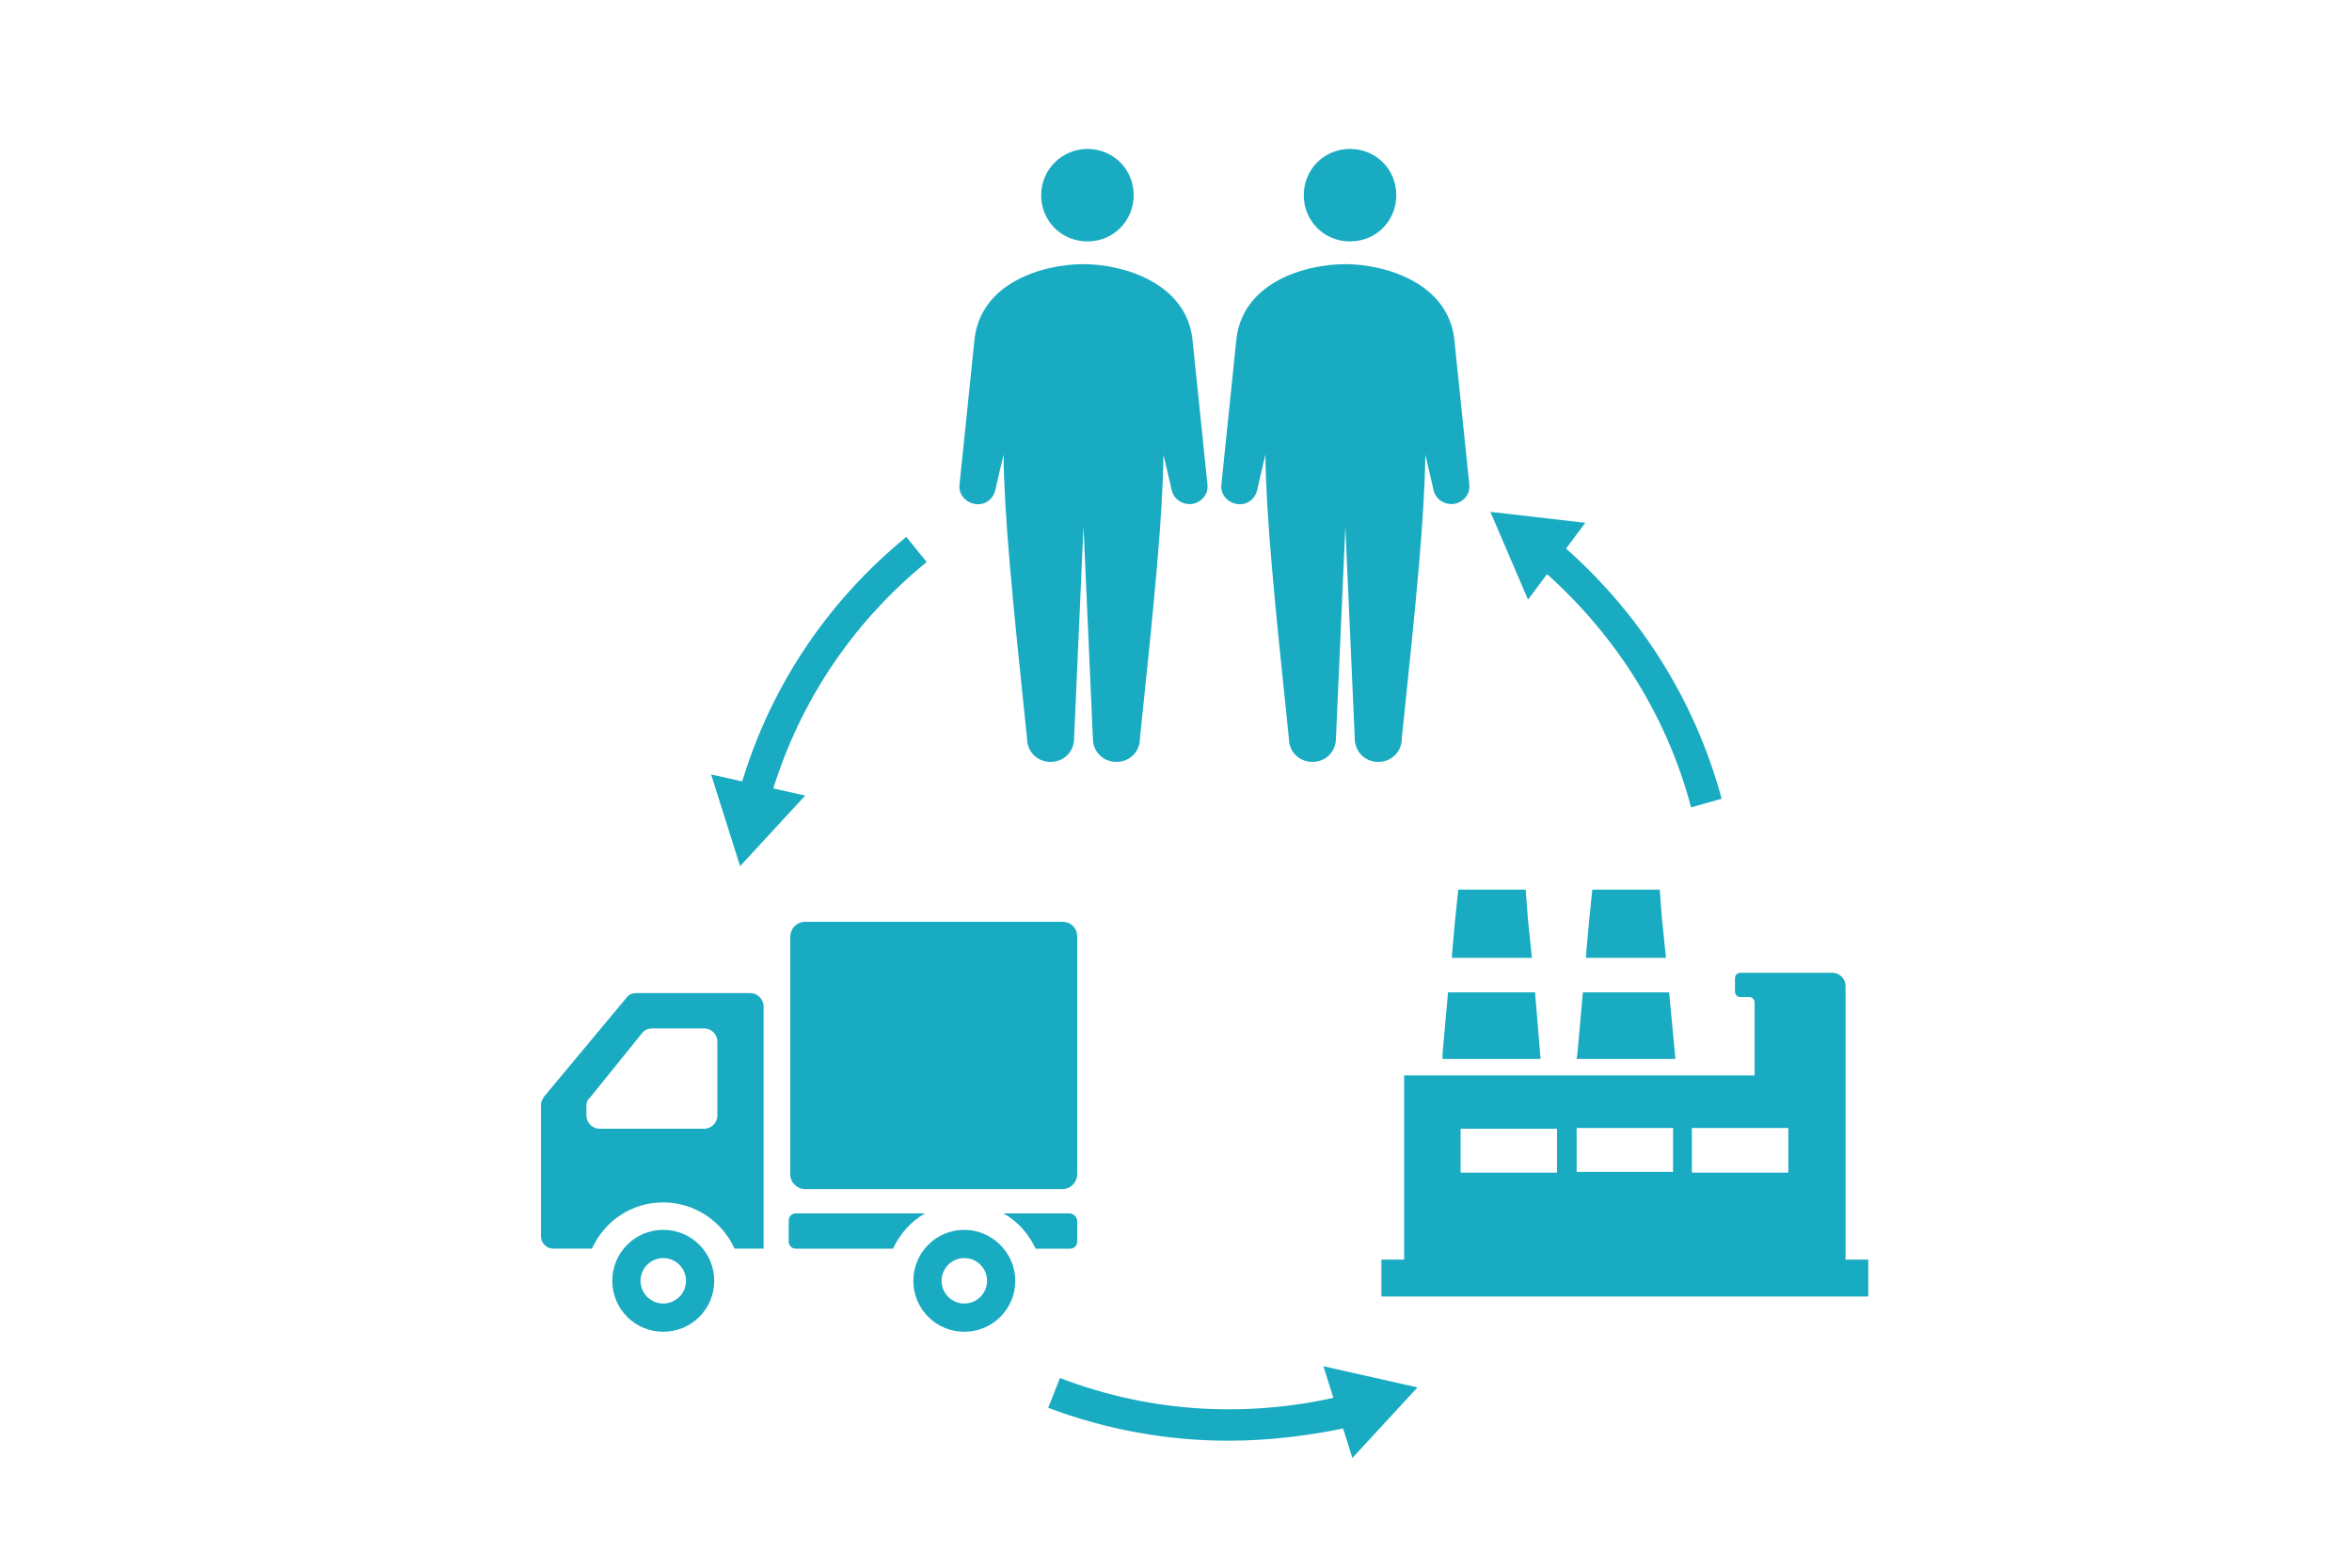 <?xml version="1.0" encoding="utf-8"?>
<!-- Generator: Adobe Illustrator 26.3.1, SVG Export Plug-In . SVG Version: 6.00 Build 0)  -->
<svg version="1.1" xmlns="http://www.w3.org/2000/svg" xmlns:xlink="http://www.w3.org/1999/xlink" x="0px" y="0px"
	 viewBox="0 0 300 200" style="enable-background:new 0 0 300 200;" xml:space="preserve">
<style type="text/css">
	.st0{display:none;}
	.st1{display:inline;}
	.st2{fill:#19ABC1;}
</style>
<g id="レイヤー_1" class="st0">
	<g class="st1">
		<g>
			<g>
				<path class="st2" d="M224.1,173c0,1.5-1.2,2.6-2.6,2.6c-1.5,0-2.6-1.2-2.6-2.6c0-1.5,1.2-2.6,2.6-2.6
					C222.9,170.3,224.1,171.5,224.1,173z"/>
				<path class="st2" d="M254.7,173c0,1.5-1.2,2.6-2.6,2.6c-1.5,0-2.6-1.2-2.6-2.6c0-1.5,1.2-2.6,2.6-2.6
					C253.5,170.3,254.7,171.5,254.7,173z"/>
				<path class="st2" d="M239.3,173c0,1.5-1.2,2.6-2.6,2.6c-1.5,0-2.6-1.2-2.6-2.6c0-1.5,1.2-2.6,2.6-2.6
					C238.1,170.3,239.3,171.5,239.3,173z"/>
				<path class="st2" d="M267.5,95c-2.1-0.5-4.3,0.7-4.8,2.9l-8.4,33c-0.6,2.5-1.7,4.4-3.2,6c-1.7,1.9-4.2,2.9-7.1,2.9h-26.3
					c-2.2,0-4,1.8-4,4c0,2.2,1.8,4,4,4h15.9V163h-8.3c-3.1,0-5.6,2.5-5.6,5.6v0.9h3.5v-0.9c0-1.1,0.9-2.1,2.1-2.1h9.9v2.8h2.9v-2.8
					h10c1.1,0,2.1,0.9,2.1,2.1v0.9h3.5v-0.9c0-3.1-2.5-5.6-5.6-5.6h-8.3v-15.3h4.3c5,0,9.7-2,12.9-5.4c2.4-2.6,4-5.6,5-9.4l8.4-33
					C270.9,97.6,269.6,95.5,267.5,95z"/>
			</g>
			<g>
				<path class="st2" d="M75.2,173c0,1.5,1.2,2.6,2.6,2.6s2.6-1.2,2.6-2.6c0-1.5-1.2-2.6-2.6-2.6S75.2,171.5,75.2,173z"/>
				<path class="st2" d="M44.6,173c0,1.5,1.2,2.6,2.6,2.6c1.5,0,2.6-1.2,2.6-2.6c0-1.5-1.2-2.6-2.6-2.6
					C45.8,170.3,44.6,171.5,44.6,173z"/>
				<path class="st2" d="M60,173c0,1.5,1.2,2.6,2.6,2.6c1.5,0,2.6-1.2,2.6-2.6c0-1.5-1.2-2.6-2.6-2.6C61.2,170.3,60,171.5,60,173z"
					/>
				<path class="st2" d="M31.8,95c2.1-0.5,4.3,0.7,4.8,2.9l8.4,33c0.6,2.5,1.7,4.4,3.2,6c1.7,1.9,4.2,2.9,7.1,2.9h26.3
					c2.2,0,4,1.8,4,4c0,2.2-1.8,4-4,4H65.7V163h8.3c3.1,0,5.6,2.5,5.6,5.6v0.9h-3.5v-0.9c0-1.1-0.9-2.1-2.1-2.1h-9.9v2.8h-2.9v-2.8
					h-10c-1.1,0-2.1,0.9-2.1,2.1v0.9h-3.5v-0.9c0-3.1,2.5-5.6,5.6-5.6h8.3v-15.3h-4.3c-5,0-9.7-2-12.9-5.4c-2.4-2.6-4-5.6-5-9.4
					l-8.4-33C28.4,97.6,29.7,95.5,31.8,95z"/>
			</g>
		</g>
		<g>
			<g>
				<path class="st2" d="M139.2,118.3c-4.5,0-8.1,3.6-8.1,8.1l1.5,37.4c0,3.6,2.9,6.6,6.6,6.6c3.6,0,6.6-2.9,6.6-6.6l1.5-37.4
					C147.3,122,143.7,118.3,139.2,118.3z"/>
				<path class="st2" d="M160.1,118.3c-4.5,0-8.1,3.6-8.1,8.1l1.5,37.4c0,3.6,2.9,6.6,6.6,6.6c3.6,0,6.6-2.9,6.6-6.6l1.5-37.4
					C168.1,122,164.5,118.3,160.1,118.3z"/>
			</g>
			<path class="st2" d="M162.6,46c0,7.2-5.8,13-13,13c-7.2,0-13-5.8-13-13c0-7.2,5.8-13,13-13C156.8,33,162.6,38.8,162.6,46z"/>
			<rect x="85.5" y="98.8" class="st2" width="128.3" height="9.9"/>
			<path class="st2" d="M180.5,98.8V82.4c0-17.9-21.6-18.7-30.8-18.7c-9.2,0-30.8,0.9-30.8,18.7v16.4H180.5z"/>
			<g>
				<path class="st2" d="M231.2,89c-0.2-3.4-3.1-6-6.5-5.9l-25.9,2.5c-2.8,0.1-4.9,2.5-4.8,5.3c0.1,2.8,2.4,4.5,5.3,4.5h26
					C228.7,95.3,231.3,92.4,231.2,89z"/>
				<path class="st2" d="M191.1,163.2l4.1-39.2c1.2-6.4,4.7-7.4,8.3-8.1l18.7-1.9c0.4,0.6,0-37.6,0-37.6c0.1-6.4,5.4-11.5,11.9-11.4
					c6.4,0.1,12.3,5.4,12.1,11.9v41.9c0,8.6-2.9,14.6-14.5,14.6h-22.4l-6.7,32.5c-0.7,3.2-3.9,5.2-7.1,4.5
					C192.4,169.5,190.4,166.4,191.1,163.2z"/>
				<path class="st2" d="M68.1,89c0.2-3.4,3.1-6,6.5-5.9l25.9,2.5c2.8,0.1,4.9,2.5,4.8,5.3c-0.2,2.8-2.4,4.5-5.3,4.5H74
					C70.6,95.3,68,92.4,68.1,89z"/>
				<path class="st2" d="M108.2,163.2l-4.1-39.2c-1.2-6.4-4.7-7.4-8.3-8.1l-18.7-1.9c-0.4,0.6,0-37.6,0-37.6
					c-0.1-6.4-5.4-11.5-11.9-11.4c-6.4,0.1-12.3,5.4-12.1,11.9v41.9c0,8.6,2.9,14.6,14.5,14.6h22.4l6.7,32.5
					c0.7,3.2,3.9,5.2,7.1,4.5C106.9,169.5,108.9,166.4,108.2,163.2z"/>
			</g>
			<g>
				<path class="st2" d="M219.5,51.6c2.2,6.8,9.6,10.5,16.4,8.2c6.8-2.2,10.5-9.6,8.2-16.4c-2.2-6.8-9.6-10.5-16.4-8.2
					C220.9,37.5,217.2,44.8,219.5,51.6z"/>
				<path class="st2" d="M79.8,51.6c-2.2,6.8-9.6,10.5-16.4,8.2c-6.8-2.2-10.5-9.6-8.2-16.4c2.2-6.8,9.6-10.5,16.4-8.2
					C78.4,37.5,82.1,44.8,79.8,51.6z"/>
			</g>
		</g>
	</g>
</g>
<g id="レイヤー_2" class="st0">
	<g class="st1">
		<g>
			<path class="st2" d="M128.9,40.3c-0.7,6.5-6.5,11.3-13,10.6c-6.5-0.7-11.3-6.5-10.6-13c0.7-6.5,6.5-11.3,13-10.6
				C124.8,27.9,129.5,33.8,128.9,40.3z"/>
			<path class="st2" d="M148.8,98.2L119,60.7c-5.9-7.8-19.7-6.4-21.7,2.9c-1.7,7.9-6.5,43.8-6.5,43.8c0,0.1,0,0.3-0.1,0.4l-9.1,64.5
				c-0.7,3.2,1.3,6.5,4.5,7.2c3.2,0.7,6.5-1.3,7.2-4.5l7.5-23.7l5.9,21.2c0.6,3.3,3.7,5.5,7,4.9c3.3-0.6,5.5-3.7,4.9-7l-6.2-55.8
				l7-30.6l21.8,19.6c2,2,4.3,2.6,6.4,1.2C149.7,103.2,150.3,100.3,148.8,98.2z"/>
			<path class="st2" d="M153.2,40.3c0.7,6.5,6.5,11.3,13,10.6c6.5-0.7,11.3-6.5,10.6-13c-0.7-6.5-6.5-11.3-13-10.6
				C157.3,27.9,152.5,33.8,153.2,40.3z"/>
			<g>
				<path class="st2" d="M200.5,138.6h19.7v-24.1h-3v-3.8c0-1.1-0.9-2-2-2h-9.7c-1.1,0-2,0.9-2,2v3.8h-3V138.6z M205.9,111.1h8.8
					v3.4h-8.8V111.1z"/>
				<path class="st2" d="M198.1,114.5h-3c-1.3,0-2.4,1.1-2.4,2.4v19.3c0,1.3,1.1,2.4,2.4,2.4h3V114.5z"/>
				<path class="st2" d="M225.6,114.5h-3v24.1h3c1.3,0,2.4-1.1,2.4-2.4v-19.3C228,115.5,226.9,114.5,225.6,114.5z"/>
			</g>
			<path class="st2" d="M132.7,98.5c-1,2-0.4,4.5,1.4,5.9c1.6,1.2,3.3,1,5,0L132.7,98.5z"/>
		</g>
		<g>
			<path class="st2" d="M208,99.8l-12-20.6l-9-15.5c-2.3-4.3-5.8-6.8-9.5-7.6l-11.6,25.4l-7.2-14.5l-16.4,19.8l7.2,9.1l13.7-11.4
				l6.4,30.1l3.9,59.6c0,3.3,2.7,6,6,6c3.3,0,6-2.7,6-6l5.6-58.1c0.3-2.4,0.5-6.5,0.1-8.5c0,0-1.5-9.4-3.1-19.7l12,17
				c1.4,2.1,4.2,2.8,6.4,1.4C208.7,104.8,209.3,101.9,208,99.8z"/>
			<polygon class="st2" points="168.8,59.8 168.8,56.5 163.1,56.8 163.1,60 			"/>
			<polygon class="st2" points="165.8,76.2 168.8,69.7 168.8,61.7 163.1,61.9 163.1,70.7 			"/>
		</g>
	</g>
</g>
<g id="レイヤー_3" class="st0">
	<g class="st1">
		<polygon class="st2" points="81.3,59.7 80.3,69.5 80.3,70.4 80.3,70.4 80.3,70.4 102.9,70.4 101.9,59.7 101.1,51 82.1,51 		"/>
		<polygon class="st2" points="77.8,97.3 77.6,98.9 77.6,98.9 77.6,99 105.5,99 103.8,80.2 79.4,80.2 		"/>
		<polygon class="st2" points="64.9,70.4 63.9,59.7 63.1,51 44.1,51 43.3,59.7 42.4,69.5 42.3,70.4 42.3,70.4 42.3,70.4 		"/>
		<polygon class="st2" points="67.6,99 65.8,80.2 41.4,80.2 39.8,97.3 39.7,98.9 39.7,98.9 39.7,99 		"/>
		<path class="st2" d="M153.7,155.8v-47.9v-4.2V78.5c0-2.1-1.7-3.9-3.9-3.9h-25.7c-0.9,0-1.6,0.7-1.6,1.6V80c0,0.9,0.7,1.6,1.6,1.6
			h2.5c0.9,0,1.6,0.7,1.6,1.6v20.5h-5.7h-16.7H77.4h-9.6H39.4H28.9h0l0,0h-0.1v52.1h-6.4h0l0,0h-0.1v10.4v0l0,0v0.1h6.5l0,0h124.9
			l0,0h6.5v-10.4H153.7z M104.9,118.5v11.8v0.7H77.6v-0.7v-11.8H104.9z M72.2,118.5V131H44.9v-0.7v-11.8h24.5H72.2z M137.5,118.5
			V131h-27.3v-12.5H137.5z"/>
	</g>
	<g class="st1">
		<path class="st2" d="M170.9,154.8c5,5,13.2,5,18.2,0l6.8-6.8l-2.7-2.7l-4.1,4.1l-10.2-10.2c0.6-0.9,0.9-2,0.9-3.1
			c0-0.4,0-0.8-0.1-1.1l13.4-24.4c0.6,0.1,1.1,0.2,1.7,0.2c1,0,1.9-0.2,2.8-0.4l9.2,9.9v10.3c0,2.8,2.3,5.1,5.1,5.1h17.8v3.1h-16.6
			c-3.9,0-7.4,1.6-10,4.1c-2.5,2.5-4.1,6.1-4.1,10c0,3.9,1.6,7.4,4.1,10c2.5,2.5,6.1,4.1,10,4.1h49.7c3.9,0,7.4-1.6,10-4.1
			c2.6-2.5,4.1-6.1,4.1-10c0-3.9-1.6-7.4-4.1-10c-2.5-2.6-6.1-4.1-10-4.1h-6.9v-3.1H268c2.8,0,5.1-2.3,5.1-5.1v-11.9
			c0-2.8-2.3-5.1-5.1-5.1h-3.9V93.6c0-3.8-3.1-7-7-7H238c-3.8,0-7,3.1-7,7v19.8h-15L203.8,101c-0.3-4.7-4.2-8.4-9-8.4c-5,0-9,4-9,9
			c0,1.1,0.2,2.2,0.6,3.2l-12.6,25.4c-3,0.1-5.5,2.6-5.5,5.7c0,1.1,0.3,2,0.8,2.9C166,143.9,166.6,150.5,170.9,154.8z M254.3,112.3
			h-13.4V96.4h13.4V112.3z M234.7,151.2v-4.4h6.5v4.4h7v-4.4h6.5v4.4h7v-4.4h1.2c1.7,0,3.1,0.7,4.2,1.7c1.1,1.1,1.7,2.5,1.7,4.2
			s-0.7,3.1-1.7,4.2c-1.1,1.1-2.5,1.7-4.2,1.7h-7.9v-3h-7v3h-6.5v-3h-7v3H228v-3h-7v3h-7.9c-1.7,0-3.1-0.7-4.2-1.7
			c-1.1-1.1-1.7-2.5-1.7-4.2c0-1.7,0.7-3.1,1.7-4.2c1.1-1.1,2.5-1.7,4.2-1.7h1.2v4.4h7v-4.4h6.5v4.4H234.7z M191.8,101.6
			c0-1.7,1.3-3,3-3c1.7,0,3,1.3,3,3c0,1.7-1.3,3-3,3C193.1,104.6,191.8,103.3,191.8,101.6z M171.8,136c0-1.2,1-2.3,2.3-2.3
			c1.2,0,2.2,1,2.2,2.3c0,1.2-1,2.3-2.2,2.3C172.8,138.2,171.8,137.2,171.8,136z"/>
	</g>
</g>
<g id="レイヤー_4">
	<g>
		<g>
			<polygon class="st2" points="202.7,117.4 202.3,121.8 202.3,122.2 202.3,122.2 202.3,122.2 212.5,122.2 212,117.4 211.7,113.5 
				203.1,113.5 			"/>
			<polygon class="st2" points="201.2,134.4 201.1,135.1 201.1,135.1 201.1,135.1 213.7,135.1 212.9,126.6 201.9,126.6 			"/>
			<polygon class="st2" points="195.4,122.2 194.9,117.4 194.6,113.5 186,113.5 185.6,117.4 185.2,121.8 185.2,122.2 185.2,122.2 
				185.2,122.2 			"/>
			<polygon class="st2" points="196.5,135.1 195.8,126.6 184.7,126.6 184,134.4 184,135.1 184,135.1 184,135.1 			"/>
			<path class="st2" d="M235.4,160.7v-21.6v-1.9v-11.4c0-1-0.8-1.7-1.7-1.7H222c-0.4,0-0.7,0.3-0.7,0.7v1.7c0,0.4,0.3,0.7,0.7,0.7
				h1.1c0.4,0,0.7,0.3,0.7,0.7v9.3h-2.6h-7.5H201h-4.3h-12.8h-4.8h0l0,0h0v23.5h-2.9h0l0,0h0v4.7v0l0,0v0h2.9l0,0h56.3l0,0h2.9v-4.7
				H235.4z M213.4,143.9v5.3v0.3h-12.3v-0.3v-5.3H213.4z M198.6,143.9v5.7h-12.3v-0.3v-5.3h11H198.6z M228.1,143.9v5.7h-12.3v-5.7
				H228.1z"/>
		</g>
		<g>
			<path class="st2" d="M135.5,117.6h-32.8c-1.1,0-1.9,0.9-1.9,1.9v30.3c0,1.1,0.9,1.9,1.9,1.9h32.8c1.1,0,1.9-0.9,1.9-1.9v-30.3
				C137.4,118.4,136.6,117.6,135.5,117.6z"/>
			<path class="st2" d="M84.6,156.9c-3.6,0-6.5,2.9-6.5,6.5c0,3.6,2.9,6.5,6.5,6.5c3.6,0,6.5-2.9,6.5-6.5
				C91.1,159.8,88.2,156.9,84.6,156.9z M84.6,166.3c-1.6,0-2.9-1.3-2.9-2.9c0-1.6,1.3-2.9,2.9-2.9s2.9,1.3,2.9,2.9
				C87.5,165,86.2,166.3,84.6,166.3z"/>
			<path class="st2" d="M123,156.9c-3.6,0-6.5,2.9-6.5,6.5c0,3.6,2.9,6.5,6.5,6.5c3.6,0,6.5-2.9,6.5-6.5
				C129.5,159.8,126.5,156.9,123,156.9z M123,166.3c-1.6,0-2.9-1.3-2.9-2.9c0-1.6,1.3-2.9,2.9-2.9c1.6,0,2.9,1.3,2.9,2.9
				C125.9,165,124.6,166.3,123,166.3z"/>
			<path class="st2" d="M95.7,126.7H81.1c-0.5,0-0.9,0.2-1.2,0.6l-10.5,12.6c-0.2,0.3-0.4,0.7-0.4,1v11v5.8c0,0.9,0.7,1.6,1.6,1.6
				h4.9c1.6-3.5,5-5.9,9.1-5.9c4,0,7.5,2.4,9.1,5.9h3.7v-31C97.3,127.4,96.6,126.7,95.7,126.7z M74.8,141.1c0-0.4,0.1-0.8,0.4-1
				l6.7-8.3c0.3-0.4,0.8-0.6,1.3-0.6h6.6c0.9,0,1.7,0.7,1.7,1.7v9.4c0,0.9-0.7,1.7-1.7,1.7H76.5c-0.9,0-1.7-0.7-1.7-1.7V141.1z"/>
			<path class="st2" d="M101.5,154.8c-0.5,0-0.9,0.4-0.9,0.9v2.7c0,0.5,0.4,0.9,0.9,0.9h12.4c0.9-1.9,2.3-3.5,4.1-4.5H101.5z"/>
			<path class="st2" d="M136.4,154.8H128c1.8,1,3.2,2.6,4.1,4.5h4.4c0.5,0,0.9-0.4,0.9-0.9v-2.7
				C137.3,155.2,136.9,154.8,136.4,154.8z"/>
		</g>
		<g>
			<path class="st2" d="M132.8,24.9c0,3.3,2.6,5.9,5.9,5.9c3.3,0,5.9-2.6,5.9-5.9S142,19,138.7,19C135.5,19,132.8,21.6,132.8,24.9z"
				/>
			<path class="st2" d="M154,61.7l-1.9-18.4c-0.8-7.2-8.8-9.6-13.9-9.6c-5.1,0-13.1,2.3-13.9,9.6l-1.9,18.4c-0.2,1.3,0.7,2.4,2,2.6
				c1.3,0.2,2.4-0.7,2.6-2l1-4.3c0.1,7.9,1.1,18.1,3,36.2c0,1.7,1.3,3,3,3c1.7,0,3-1.3,3-3l1.2-27l1.2,27c0,1.7,1.3,3,3,3
				c1.7,0,3-1.3,3-3c1.9-18.1,2.9-28.3,3-36.2l1,4.3c0.2,1.3,1.3,2.1,2.6,2C153.3,64.1,154.2,63,154,61.7z"/>
		</g>
		<g>
			<path class="st2" d="M166.3,24.9c0,3.3,2.6,5.9,5.9,5.9c3.3,0,5.9-2.6,5.9-5.9s-2.6-5.9-5.9-5.9C168.9,19,166.3,21.6,166.3,24.9z
				"/>
			<path class="st2" d="M187.4,61.7l-1.9-18.4c-0.8-7.2-8.8-9.6-13.9-9.6c-5.1,0-13.1,2.3-13.9,9.6l-1.9,18.4
				c-0.2,1.3,0.7,2.4,2,2.6c1.3,0.2,2.4-0.7,2.6-2l1-4.3c0.1,7.9,1.1,18.1,3,36.2c0,1.7,1.3,3,3,3c1.7,0,3-1.3,3-3l1.2-27l1.2,27
				c0,1.7,1.3,3,3,3c1.7,0,3-1.3,3-3c1.9-18.1,2.9-28.3,3-36.2l1,4.3c0.2,1.3,1.3,2.1,2.6,2C186.7,64.1,187.6,63,187.4,61.7z"/>
		</g>
		<g>
			<path class="st2" d="M215.7,103c-3.2-12.1-10.1-22.8-19.8-31l2.6-3.1c10.3,8.7,17.6,20.1,21.1,33L215.7,103z"/>
			<g>
				<polygon class="st2" points="194.9,76.5 190.1,65.3 202.2,66.7 				"/>
			</g>
		</g>
		<g>
			<path class="st2" d="M98.1,102.4l-3.9-1.1c3.6-13,11-24.3,21.4-32.8l2.6,3.2C108.5,79.6,101.5,90.2,98.1,102.4z"/>
			<g>
				<polygon class="st2" points="102.7,101.5 94.4,110.5 90.7,98.8 				"/>
			</g>
		</g>
		<g>
			<path class="st2" d="M156.7,183.8c-7.8,0-15.6-1.4-23-4.2l1.5-3.8c11.7,4.5,24.4,5.2,36.7,2.1l1,4
				C167.6,183.1,162.1,183.8,156.7,183.8z"/>
			<g>
				<polygon class="st2" points="168.8,174.3 180.8,177 172.5,186 				"/>
			</g>
		</g>
	</g>
</g>
<g id="レイヤー_5" class="st0">
	<g class="st1">
		<g>
			<g>
				<rect x="183.7" y="40.6" class="st2" width="12.1" height="41.7"/>
				<rect x="165.1" y="51.5" class="st2" width="12.1" height="30.8"/>
				<rect x="202.3" y="58.9" class="st2" width="12.1" height="23.4"/>
				<rect x="221" y="54" class="st2" width="12.1" height="28.3"/>
			</g>
			<path class="st2" d="M244.6,31.3c1.4,0,2.5-1.1,2.5-2.5V27c0-1.4-1.1-2.5-2.5-2.5h-42.3v-4.3c0-1.8-1.5-3.3-3.3-3.3
				c-1.8,0-3.3,1.5-3.3,3.3v4.3h-42.3c-1.4,0-2.5,1.1-2.5,2.5v1.7c0,1.4,1.1,2.5,2.5,2.5h1.4V44l3.3-3.5v-9.3H240v55.6h-81.8V51.3
				l-3.3,3.6v31.9h-1.4c-1.4,0-2.5,1.1-2.5,2.5v1.7c0,1.4,1.1,2.5,2.5,2.5h42.3v52.9l-25.1,25.1c-1,1-1,2.5,0,3.5c1,1,2.5,1,3.5,0
				l21.6-21.6v19.1c0,1.8,1.5,3.3,3.3,3.3c1.8,0,3.3-1.5,3.3-3.3v-19.1L224,175c0.5,0.5,1.1,0.7,1.7,0.7c0.6,0,1.3-0.2,1.7-0.7
				c1-1,1-2.5,0-3.5l-25.1-25.1V93.5h42.3c1.4,0,2.5-1.1,2.5-2.5v-1.7c0-1.4-1.1-2.5-2.5-2.5h-1.4V31.3H244.6z"/>
			<path class="st2" d="M135.7,70.2c0.7,0.6,1.8,0.6,2.4-0.1l29.4-32.5c0.5-0.5,0.4-1.3-0.1-1.7c-0.5-0.5-1.3-0.4-1.7,0.1
				l-30.1,31.9C134.9,68.5,135,69.6,135.7,70.2z"/>
			<path class="st2" d="M93,46.4c6.7,0,12.1-5.4,12.1-12.1S99.7,22.2,93,22.2c-6.7,0-12.1,5.4-12.1,12.1S86.3,46.4,93,46.4z"/>
		</g>
		<g>
			<rect x="90.3" y="51.3" class="st2" width="5.5" height="2.7"/>
			<polygon class="st2" points="93,65.5 95.8,62 95.8,55.2 90.3,55.2 90.3,62 			"/>
			<path class="st2" d="M147.2,57.5c-1.8-1.8-4.8-1.8-6.7,0l-13.8,12.6l-8.3-9.7c-3.2-3.4-6.8-6.6-13-8.3L93,68L80.4,51.8
				c-8.1,1.7-16.2,5.9-16.2,16.5v40c-0.1,2.6,1.9,4.8,4.5,4.9c2.6,0.1,4.8-1.9,4.9-4.5l2.2-24.3l2.4,90.4c0,3.4,2.8,6.2,6.2,6.2
				c3.4,0,6.2-2.8,6.2-6.2l2.4-55.6l2.4,55.5c0,3.4,2.8,6.2,6.2,6.2c3.4,0,6.2-2.8,6.2-6.2L111.6,73l10.9,9.2c2.3,2.3,5.9,2.3,8.2,0
				l0,0l16.5-18C149,62.4,149,59.4,147.2,57.5z M93,85.7c-0.9,0-1.5-0.7-1.5-1.5c0-0.9,0.7-1.5,1.5-1.5c0.9,0,1.5,0.7,1.5,1.5
				C94.6,85,93.9,85.7,93,85.7z M93,77.4c-0.9,0-1.5-0.7-1.5-1.5c0-0.9,0.7-1.5,1.5-1.5c0.9,0,1.5,0.7,1.5,1.5
				C94.6,76.7,93.9,77.4,93,77.4z"/>
		</g>
	</g>
</g>
</svg>
